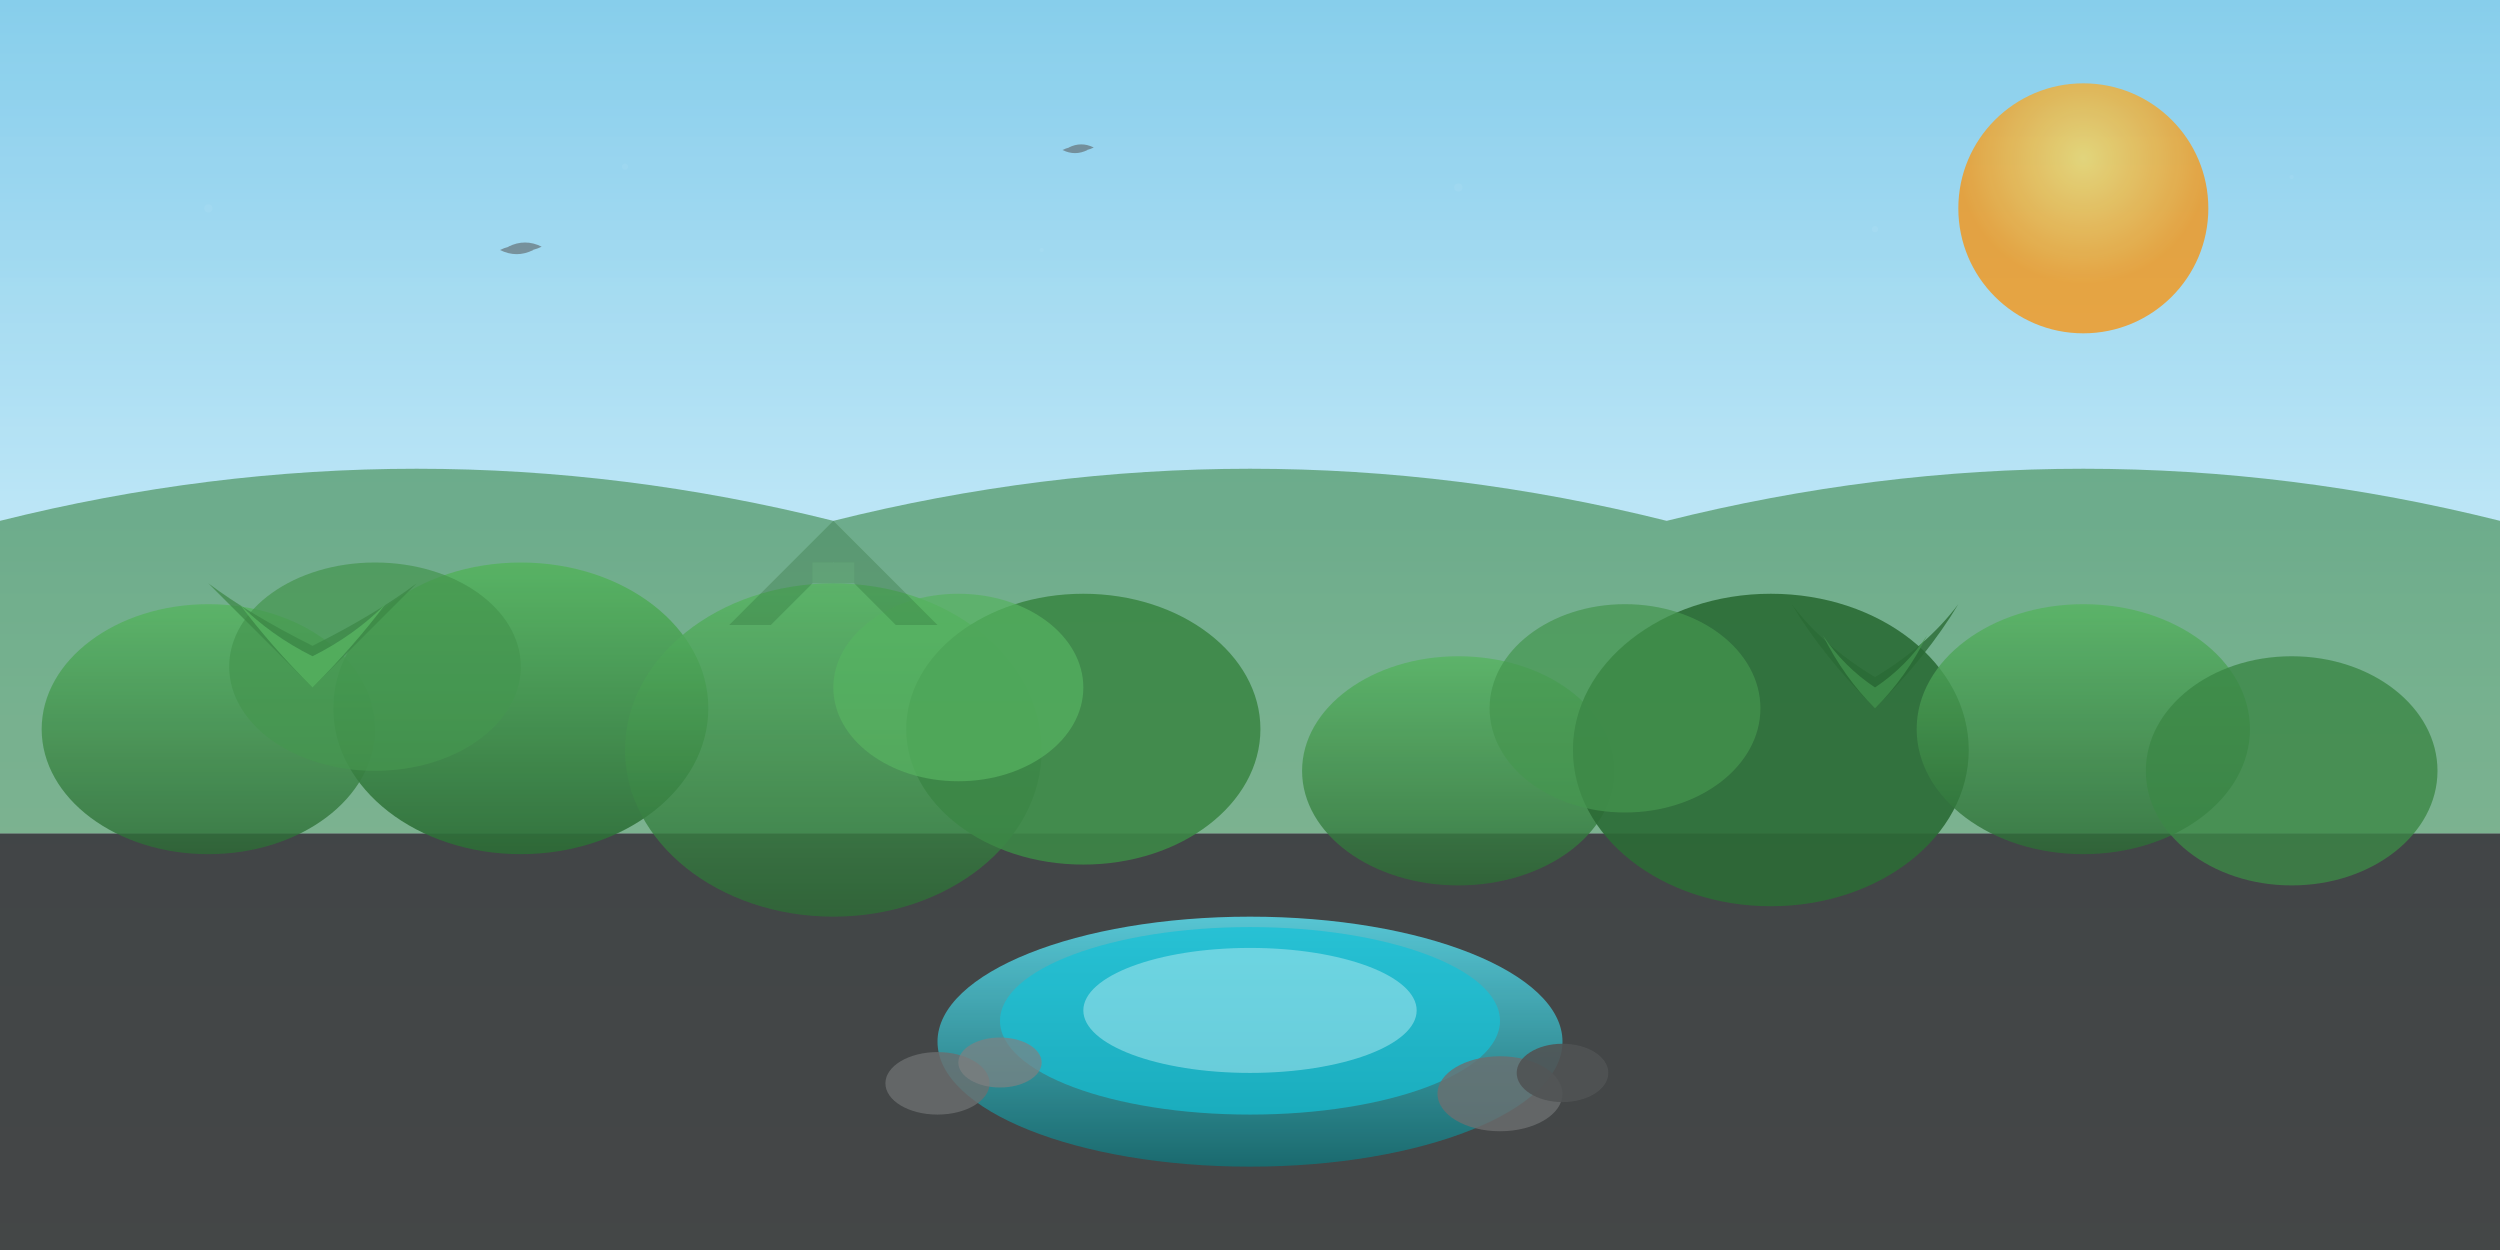 <svg xmlns="http://www.w3.org/2000/svg" viewBox="0 0 1200 600" width="1200" height="600">
  <rect x="0" y="0" width="1200" height="600" fill="#333333" stroke="none"/>
  <defs>
    <linearGradient id="skyGradient" x1="0%" y1="0%" x2="0%" y2="100%">
      <stop offset="0%" style="stop-color:#87CEEB"/>
      <stop offset="100%" style="stop-color:#E0F6FF"/>
    </linearGradient>
    <linearGradient id="waterGradient" x1="0%" y1="0%" x2="0%" y2="100%">
      <stop offset="0%" style="stop-color:#4DD0E1"/>
      <stop offset="100%" style="stop-color:#006064"/>
    </linearGradient>
    <linearGradient id="jungleGradient" x1="0%" y1="0%" x2="0%" y2="100%">
      <stop offset="0%" style="stop-color:#4CAF50"/>
      <stop offset="100%" style="stop-color:#1B5E20"/>
    </linearGradient>
    <radialGradient id="sunGradient" cx="50%" cy="30%">
      <stop offset="0%" style="stop-color:#FFD54F"/>
      <stop offset="100%" style="stop-color:#FF8F00"/>
    </radialGradient>
  </defs>

  <!-- Sky background -->
  <rect width="1200" height="400" fill="url(#skyGradient)"/>
  
  <!-- Sun -->
  <circle cx="1000" cy="100" r="60" fill="url(#sunGradient)" opacity="0.8"/>
  
  <!-- Mountains/hills in background -->
  <path d="M0,250 Q200,200 400,250 Q600,200 800,250 Q1000,200 1200,250 L1200,400 L0,400 Z" 
        fill="#2E7D32" opacity="0.6"/>
  
  <!-- Jungle canopy -->
  <ellipse cx="100" cy="350" rx="80" ry="60" fill="url(#jungleGradient)" opacity="0.8"/>
  <ellipse cx="250" cy="340" rx="90" ry="70" fill="url(#jungleGradient)" opacity="0.9"/>
  <ellipse cx="180" cy="320" rx="70" ry="50" fill="#388E3C" opacity="0.7"/>
  
  <ellipse cx="400" cy="360" rx="100" ry="80" fill="url(#jungleGradient)" opacity="0.8"/>
  <ellipse cx="520" cy="350" rx="85" ry="65" fill="#2E7D32" opacity="0.9"/>
  <ellipse cx="460" cy="330" rx="60" ry="45" fill="#4CAF50" opacity="0.7"/>
  
  <!-- More jungle elements -->
  <ellipse cx="700" cy="370" rx="75" ry="55" fill="url(#jungleGradient)" opacity="0.8"/>
  <ellipse cx="850" cy="360" rx="95" ry="75" fill="#1B5E20" opacity="0.9"/>
  <ellipse cx="780" cy="340" rx="65" ry="50" fill="#388E3C" opacity="0.7"/>
  
  <ellipse cx="1000" cy="350" rx="80" ry="60" fill="url(#jungleGradient)" opacity="0.8"/>
  <ellipse cx="1100" cy="370" rx="70" ry="55" fill="#2E7D32" opacity="0.8"/>
  
  <!-- Cenote (water) -->
  <ellipse cx="600" cy="500" rx="150" ry="60" fill="url(#waterGradient)" opacity="0.9"/>
  <ellipse cx="600" cy="490" rx="120" ry="45" fill="#00BCD4" opacity="0.7"/>
  <ellipse cx="600" cy="485" rx="80" ry="30" fill="#B2EBF2" opacity="0.5"/>
  
  <!-- Rocks around cenote -->
  <ellipse cx="450" cy="520" rx="25" ry="15" fill="#616161" opacity="0.8"/>
  <ellipse cx="480" cy="510" rx="20" ry="12" fill="#757575" opacity="0.7"/>
  <ellipse cx="720" cy="525" rx="30" ry="18" fill="#616161" opacity="0.8"/>
  <ellipse cx="750" cy="515" rx="22" ry="14" fill="#424242" opacity="0.9"/>
  
  <!-- Palm fronds and tropical plants -->
  <g transform="translate(150,280)">
    <path d="M0,50 Q-30,20 -50,0 Q-30,15 0,30 Q30,15 50,0 Q30,20 0,50" 
          fill="#2E7D32" opacity="0.7"/>
    <path d="M0,50 Q-20,30 -35,10 Q-20,25 0,35 Q20,25 35,10 Q20,30 0,50" 
          fill="#4CAF50" opacity="0.8"/>
  </g>
  
  <g transform="translate(900,300)">
    <path d="M0,40 Q-25,15 -40,-10 Q-25,10 0,25 Q25,10 40,-10 Q25,15 0,40" 
          fill="#1B5E20" opacity="0.8"/>
    <path d="M0,40 Q-15,25 -25,5 Q-15,20 0,30 Q15,20 25,5 Q15,25 0,40" 
          fill="#388E3C" opacity="0.7"/>
  </g>
  
  <!-- Flying birds -->
  <g fill="#555555" opacity="0.6">
    <path d="M300,150 Q310,145 320,150 Q310,155 300,150" transform="scale(0.8)"/>
    <path d="M305,148 Q315,143 325,148 Q315,153 305,148" transform="scale(0.8)"/>
    
    <path d="M850,120 Q860,115 870,120 Q860,125 850,120" transform="scale(0.6)"/>
    <path d="M855,118 Q865,113 875,118 Q865,123 855,118" transform="scale(0.6)"/>
  </g>
  
  <!-- Mayan pyramid silhouette in distance -->
  <g transform="translate(350,200)" opacity="0.3">
    <path d="M0,100 L50,50 L100,100 L80,100 L50,70 L20,100 Z" fill="#1B5E20"/>
    <rect x="40" y="70" width="20" height="10" fill="#2E7D32"/>
  </g>
  
  <!-- Atmospheric effects -->
  <rect width="1200" height="600" fill="url(#skyGradient)" opacity="0.1"/>
  
  <!-- Subtle texture overlay -->
  <g opacity="0.05">
    <circle cx="100" cy="100" r="2" fill="#FFFFFF"/>
    <circle cx="300" cy="80" r="1.5" fill="#FFFFFF"/>
    <circle cx="500" cy="120" r="1" fill="#FFFFFF"/>
    <circle cx="700" cy="90" r="2" fill="#FFFFFF"/>
    <circle cx="900" cy="110" r="1.5" fill="#FFFFFF"/>
    <circle cx="1100" cy="85" r="1" fill="#FFFFFF"/>
  </g>
</svg>
